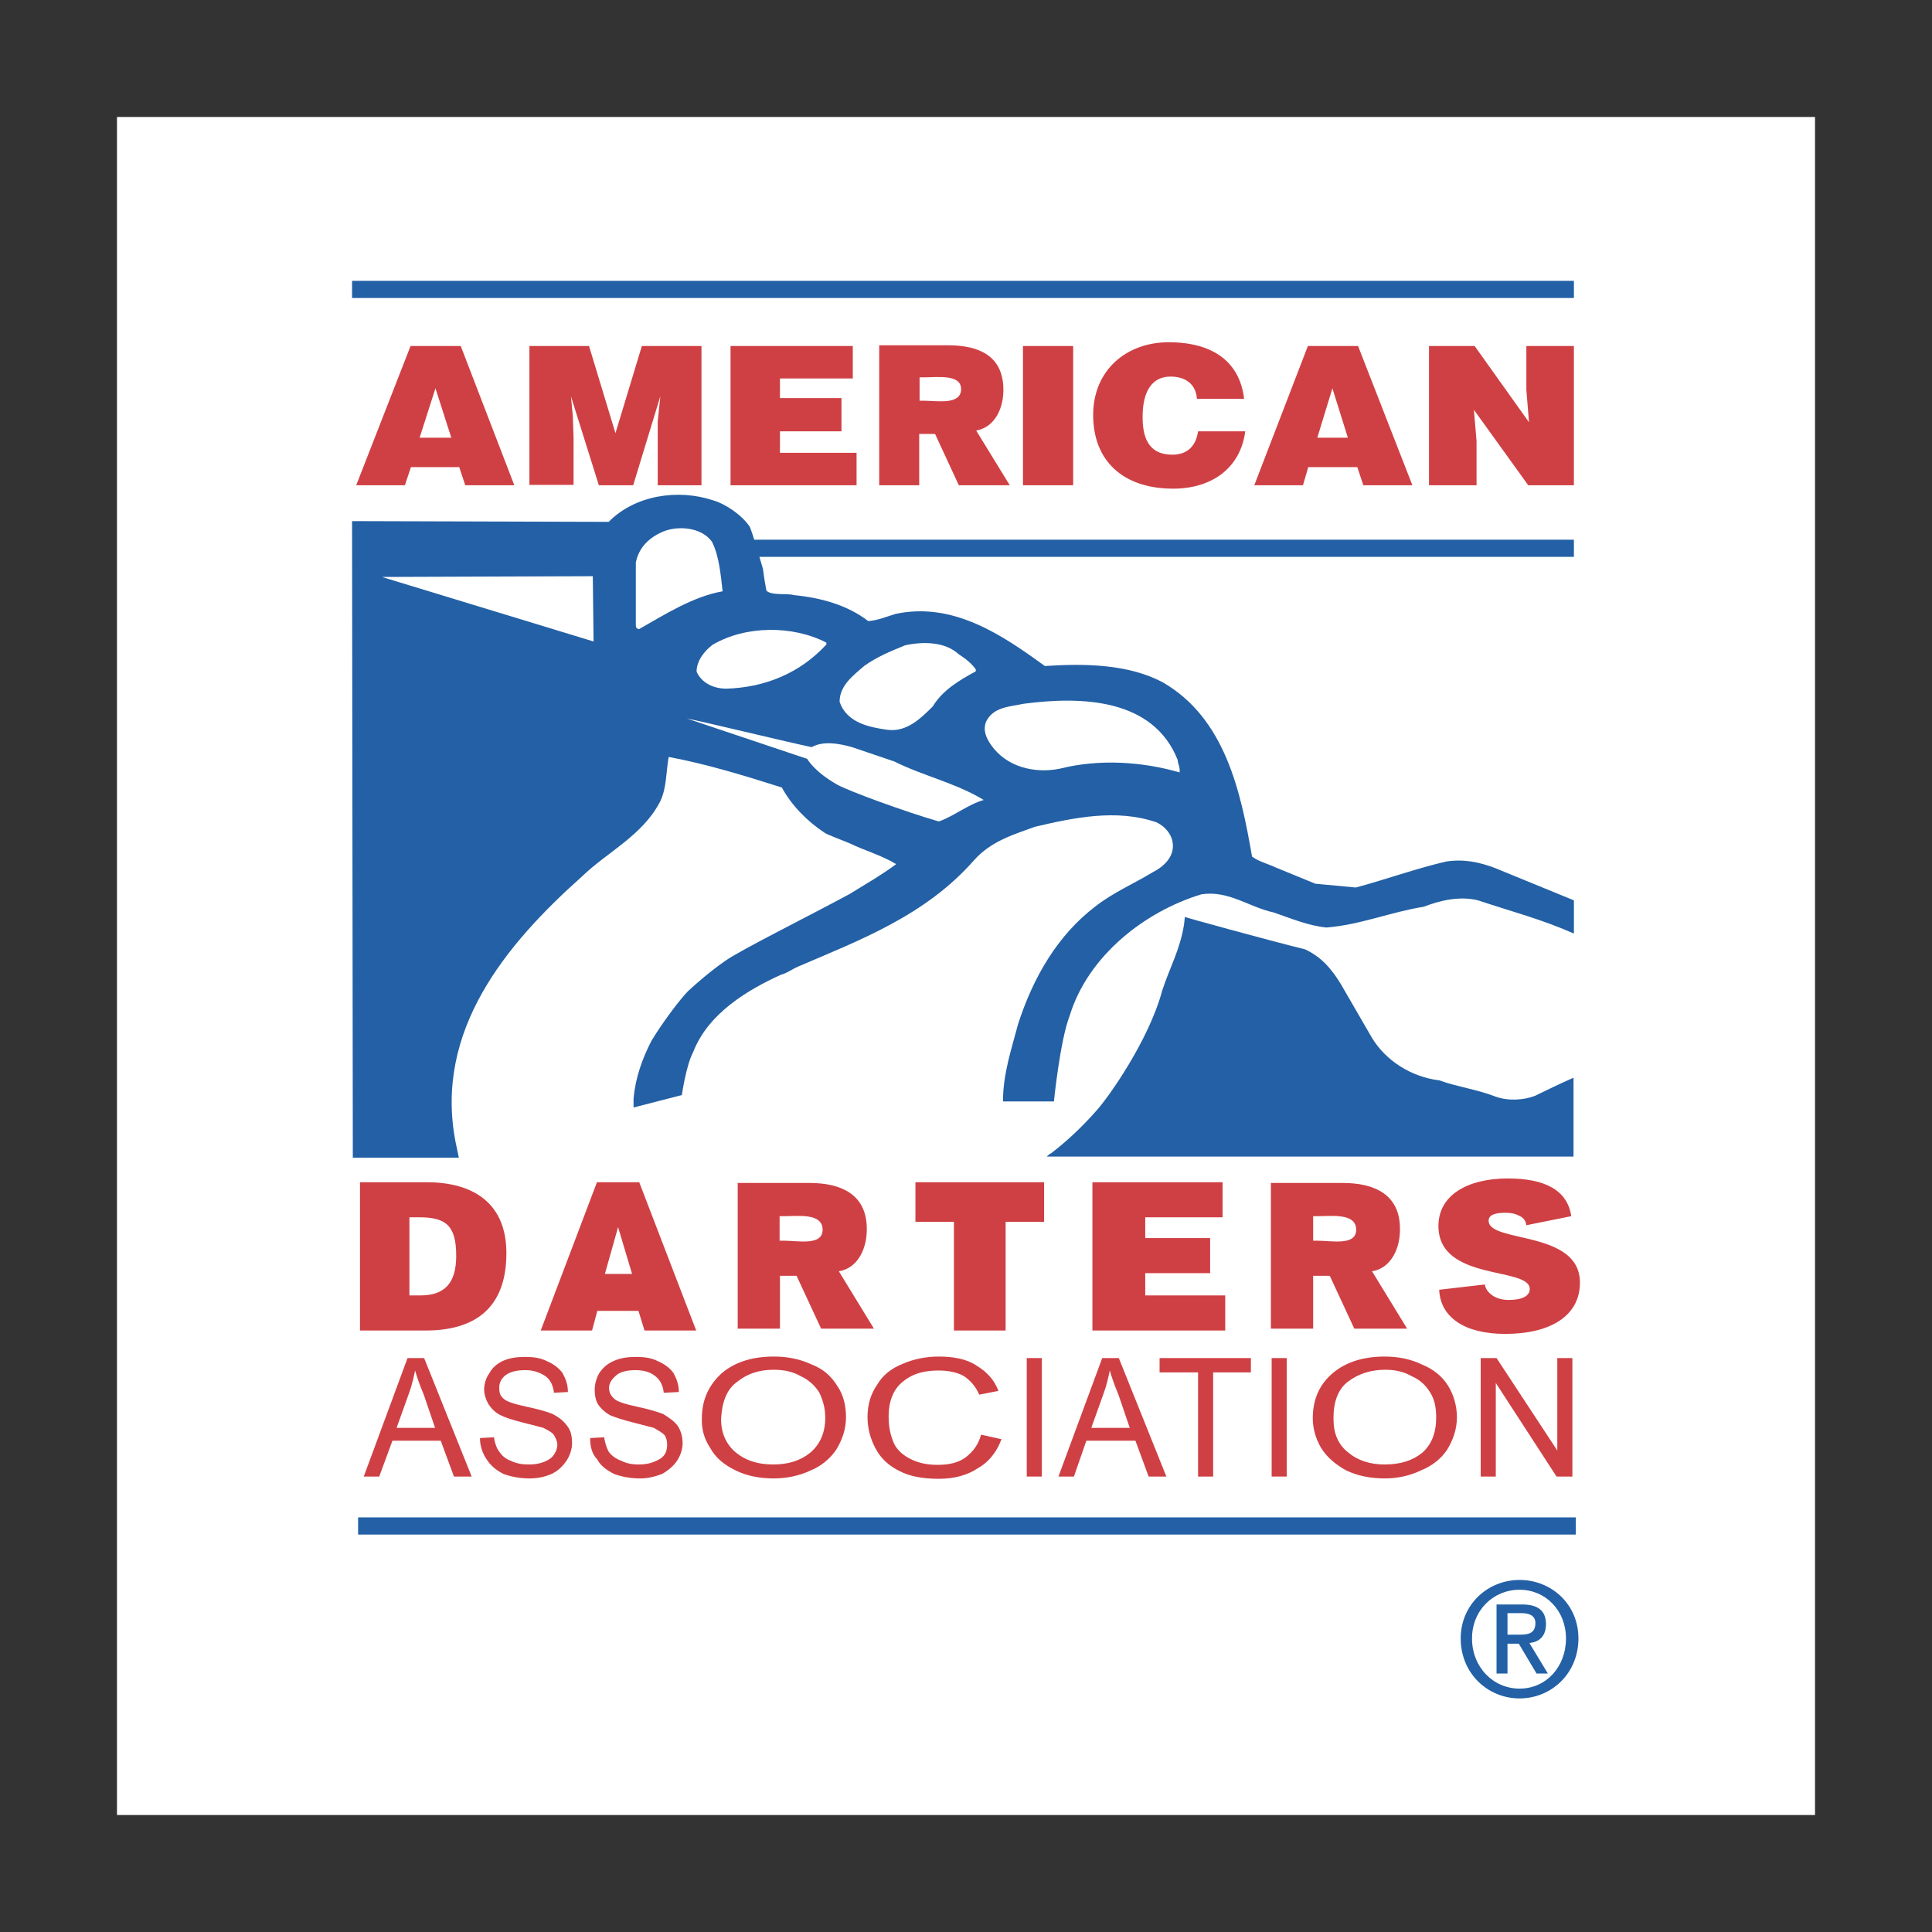 <?xml version="1.0" encoding="UTF-8"?> <svg xmlns="http://www.w3.org/2000/svg" width="800" height="800" viewBox="0 0 800 800" fill="none"><rect x="0" y="0" width="800" height="800" fill="#333333" stroke="none"/><path d="M48.438 751.562H751.562V48.438H48.438V751.562Z" fill="white"></path><path d="M361.875 550.156H340L329.844 528.281H322.969V550.156H305.469V489.844H335.313C348.438 489.844 358.594 494.688 358.906 508.125C359.219 516.719 355.313 525.156 347.344 526.406L361.875 550.156ZM322.813 513.75H324.688C330.469 513.75 340.625 515.937 340.625 509.219C340.625 502.187 330.469 503.594 324.688 503.594H322.813V513.75ZM582.656 550.156H560.781L550.625 528.281H543.75V550.156H526.25V489.844H556.094C569.219 489.844 579.375 494.688 579.688 508.125C580 516.719 576.094 525.156 568.125 526.406L582.656 550.156ZM543.75 513.75H545.625C551.406 513.75 561.562 515.937 561.562 509.219C561.562 502.187 551.406 503.594 545.625 503.594H543.75V513.75Z" fill="#CF4044"></path><path d="M310.469 218.124C310.469 218.124 311.562 220.312 315.937 235.624C316.25 238.28 317.031 243.124 317.344 244.53C319.219 246.718 326.406 245.624 328.594 246.405C339.844 247.499 350.781 250.468 359.531 257.187C363.594 256.874 367.188 255.312 370.781 254.218C394.844 249.062 415.156 263.124 432.656 275.78C449.375 274.687 467.188 274.999 481.406 282.499C507.188 297.343 513.75 327.499 518.437 354.687C521.406 356.874 525 357.655 528.281 359.218L544.688 365.937L561.406 367.499C573.75 364.218 586.094 359.687 598.906 356.718C606.25 355.624 612.656 357.03 618.906 359.374L651.719 372.812V386.562C638.281 380.624 626.563 377.655 612.031 372.812C604.375 370.937 596.406 372.812 589.531 375.468C575.781 377.655 563.281 382.968 549.219 384.062C541.563 383.28 534.688 380.312 527.344 377.812C517.188 375.624 508.75 368.593 497.5 370.312C474.219 377.343 450.625 395.624 442.969 420.468C438.906 430.937 436.406 456.093 436.406 456.093H415.312C415.312 444.53 418.906 434.218 421.562 424.062C427.812 404.687 437.969 387.187 453.594 375.312C461.25 369.374 469.219 366.093 477.188 361.249C481.562 359.062 486.25 354.999 485.625 349.374C485.312 345.312 482.031 341.874 478.75 340.468C462.344 334.843 444.531 338.593 428.594 342.343C419.531 345.624 410.469 348.28 403.438 356.093C383.125 379.218 356.094 389.218 330.312 400.312C327.812 401.405 325.938 402.968 323.438 403.593C309.688 409.843 293.281 419.53 287.031 435.624C284.062 441.249 282.344 453.437 282.344 453.437L262.344 458.593V454.843C263.125 446.249 265.938 438.437 269.688 431.093C274.375 423.28 281.719 413.593 285 410.312C288.594 407.03 294.062 402.187 300.625 397.655C307.187 393.124 334.844 379.374 351.875 370.155C358.437 366.093 365 362.343 371.094 357.812C364.844 354.062 357.969 352.187 351.875 349.218C349.375 348.124 342.031 345.468 341.25 344.687C334.375 340.155 327.812 333.593 323.75 326.093C308.437 321.249 292.812 316.405 276.875 313.437C275.781 319.687 276.094 326.405 273.281 332.03C265.937 346.093 251.406 352.812 240.937 362.968C209.219 391.249 179.844 426.874 188.594 472.655L190 479.374H146.094L145.781 215.78L252.031 216.093C262.969 204.999 280.781 202.343 295.312 207.187C300.625 208.749 307.187 213.28 310.469 218.124Z" fill="#2360A5"></path><path d="M245.781 265.625L158.125 238.906L245.469 238.594L245.781 265.625ZM342.188 266.094V266.875C331.25 278.75 316.719 284.688 300.781 285.156C295.625 285.156 290.625 282.969 288.438 278.125C288.438 273.594 291.719 269.531 295 267.031C308.75 258.906 328.281 258.906 342.188 266.094ZM404.063 277.187V277.969C397.188 281.719 390.312 285.781 386.25 292.5C381.094 297.656 375.313 303.281 367.344 302.187C359.688 301.094 350.625 299.219 347.656 290.625C347.656 283.906 353.125 279.844 357.812 275.781C362.969 272.031 369.062 269.531 374.844 267.188C382.188 265.625 391.25 265.625 397.031 270.937C399.688 272.656 402.188 274.531 404.063 277.187ZM487.656 314.687C487.656 316.25 488.75 317.656 488.438 319.844C472.812 315.312 455 314.219 438.906 318.281C428.281 320.469 416.719 317.5 410.469 308.594C408.594 305.938 406.875 302.656 408.281 298.906C411.25 292.656 418.125 292.656 423.906 291.406C447.656 288.281 477.5 289.062 487.656 314.687ZM346.563 324.844C351.25 327.5 374.219 335.938 388.75 340.156C395 337.969 400.781 333.125 407.344 331.25C395.781 324.219 382.188 321.25 370.312 315.313L352.813 309.375C347.344 307.813 340.781 306.719 336.094 309.375C327.031 307.5 293.594 299.375 284.375 297.5L334.219 314.219C334.219 314.063 336.719 319.219 346.563 324.844Z" fill="white"></path><path d="M540.469 393.125C547.344 396.406 551.406 401.25 555.312 407.656L567.969 429.531C573.75 439.219 584.375 445.937 595.938 447.344C603.281 450 611.562 451.094 619.219 454.063C624.375 455.938 630.781 455.625 635.625 453.75C645.156 449.219 642.188 450.469 651.563 446.25V478.906H433.438C433.438 478.906 434.531 477.813 435.313 477.5C442.031 472.344 448.281 466.406 453.906 460C459.063 454.375 475.781 430.625 481.25 410.156C484.531 400.156 488.594 393.437 490.312 382.656L490.625 379.688C490.625 379.844 524.062 389.063 540.469 393.125Z" fill="#2360A5"></path><path d="M148.281 631.875H652.5M145.781 119.844H651.719M146.094 227.031H651.719" stroke="#2360A5" stroke-width="7.105" stroke-miterlimit="2.613"></path><path d="M294.844 224.376C297.812 230.314 298.438 238.126 299.219 244.845C286.875 247.033 275.156 254.533 264.687 260.47C263.281 260.47 263.281 259.376 263.281 258.595V232.97C264.375 227.345 267.969 223.283 273.438 220.626C280 217.345 290.469 218.126 294.844 224.376Z" fill="white"></path><path d="M147.5 200.938L170 143.281H190.781L212.969 200.938H192.656L190.156 193.438H170.156L167.656 200.938H147.5ZM180.313 160.781L173.75 181.25H186.875L180.313 160.781ZM219.219 200.938V143.281H243.906L254.844 179.375L265.781 143.281H290.469V200.938H272.344V174.531L273.438 164.062L262.188 200.938H247.969L236.406 164.062L237.188 172.187L237.5 181.094V200.781H219.219V200.938ZM302.5 200.938V143.281H353.125V156.719H322.969V164.844H348.438V178.594H322.969V187.5H354.688V200.938H302.5ZM418.125 200.938H397.031L387.188 179.688H380.625V200.938H364.063V142.969H392.5C405.625 142.969 415 147.5 415.469 160.469C415.781 168.594 412.188 176.875 404.219 178.281L418.125 200.938ZM380.781 165.937H382.656C388.125 165.937 397.969 167.812 397.969 161.094C397.969 154.844 388.125 156.25 382.656 156.25H380.781V165.937Z" fill="#CF4044"></path><path d="M423.594 200.938H444.375V143.281H423.594V200.938Z" fill="#CF4044"></path><path d="M495.625 165.313C495.313 159.375 491.25 155.938 484.688 155.938C477.344 155.938 473.125 161.563 473.125 172.656C473.125 180.781 475.313 188.281 485.469 188.281C492.031 188.281 495.312 184.219 496.094 178.594H515.625C513.75 193.438 502.188 202.344 485.781 202.344C465 202.344 452.656 190.781 452.656 171.875C452.656 153.281 466.406 141.719 483.906 141.719C502.813 141.719 513.438 150.312 515.156 165.156H495.625V165.313ZM519.375 200.938L541.563 143.281H562.344L584.844 200.938H564.531L562.031 193.438H541.719L539.531 200.938H519.375ZM551.719 160.781L545.469 181.25H558.125L551.719 160.781ZM633.125 174.844L632.031 161.406V143.281H651.719V200.938H632.812L610.313 169.688L611.406 182.656V200.938H591.719V143.281H610.625L633.125 174.844ZM149.062 550.938V489.531H176.562C196.875 489.531 209.687 498.906 209.687 518.906C209.687 542.031 196.25 550.938 176.25 550.938H149.062ZM169.687 536.406H174.062C183.906 536.406 188.906 531.562 188.906 520C188.906 507.344 184.531 504.062 173.594 504.062H169.531V536.406H169.687ZM223.906 550.938L247.187 489.531H264.687L288.281 550.938H266.875L264.375 542.813H247.344L245.156 550.938H223.906ZM255.938 508.125L250.469 527.5H261.719L255.938 508.125ZM378.906 489.531H432.344V505.938H416.406V550.938H395V505.938H379.063V489.531H378.906ZM452.344 550.938V489.531H506.25V504.062H474.219V512.656H501.094V527.188H474.219V536.406H507.344V550.938H452.344ZM632.031 507.344C631.719 505.156 630.625 504.062 628.75 503.281C627.344 502.5 625.469 502.188 623.281 502.188C618.594 502.188 616.406 503.281 616.406 505.469C616.406 514.844 654.219 509.219 654.219 531.094C654.219 545.156 641.562 552.344 623.281 552.344C606.25 552.344 596.406 545.312 595.938 534.062L614.844 531.875C615.156 534.062 616.719 535.625 618.438 536.719C620.312 537.812 622.5 538.281 624.688 538.281C630.156 538.281 633.438 536.719 633.438 533.75C633.438 524.375 595.625 530.781 595.625 507.656C595.625 494.688 607.969 487.969 624.375 487.969C639.688 487.969 649.062 492.812 650.625 503.594L632.031 507.344Z" fill="#CF4044"></path><path d="M604.844 678.438C604.844 664.375 616.094 654.219 629.219 654.219C642.344 654.219 653.594 664.219 653.594 678.438C653.594 692.969 642.344 703.281 629.219 703.281C616.094 703.281 604.844 692.969 604.844 678.438ZM629.219 699.219C640.156 699.219 648.437 690.313 648.437 678.438C648.437 666.875 640 658.281 629.219 658.281C618.281 658.281 609.531 666.875 609.531 678.438C609.531 690.313 618.281 699.219 629.219 699.219ZM624.062 692.969H619.687V664.375H630.312C636.875 664.375 640.156 667.031 640.156 672.5C640.156 677.656 637.187 680 633.281 680.312L640.938 692.969H636.25L628.906 680.625H624.219V692.969H624.062ZM629.219 676.875C632.5 676.875 635.781 676.562 635.781 672.031C635.781 668.75 632.813 667.969 630 667.969H624.219V676.875H629.219Z" fill="#2360A5"></path><path d="M169.375 576.875C170.469 573.906 171.25 570.625 171.875 567.5C172.656 570.156 173.75 573.438 175.469 577.5L180.156 591.25H164.219L169.375 576.875ZM157.031 611.406L162.5 596.562H182.5L187.969 611.406H195.312L175.625 562.344H168.75L150.625 611.406H157.031ZM198.75 595.469L204.531 595.156C204.844 597.344 205.625 599.688 206.719 601.094C207.813 602.656 209.219 604.063 211.406 604.844C213.594 605.938 216.094 606.406 218.75 606.406C221.406 606.406 223.437 606.094 225.312 605.312C227.187 604.531 228.281 603.906 229.375 602.344C230.156 601.25 230.781 599.687 230.781 598.281C230.781 596.719 230 595.312 229.375 594.219C228.594 593.125 227.188 592.344 225 591.25C223.906 590.937 220.938 590.156 216.563 589.062C212.188 587.969 208.906 586.875 207.5 586.094C205 585 203.437 583.125 202.344 581.563C201.25 579.688 200.469 577.5 200.469 575.313C200.469 573.125 201.25 570.469 202.656 568.594C203.75 566.406 205.937 564.531 208.437 563.438C210.937 562.344 213.906 561.875 217.188 561.875C220.781 561.875 223.75 562.187 226.719 563.75C229.219 564.844 231.406 566.406 232.969 568.594C234.375 571.25 235.156 573.437 235.156 576.406L229.375 576.719C229.062 573.75 227.969 571.562 226.094 570C223.594 568.281 220.781 567.344 217.656 567.344C213.594 567.344 211.094 568.125 209.219 569.531C207.344 571.094 206.719 572.812 206.719 574.687C206.719 576.562 207.031 577.969 208.594 579.219C209.687 580.313 212.969 581.406 218.125 582.5C223.281 583.594 226.875 584.688 228.75 585.469C231.719 587.031 233.437 588.438 235 590.625C236.406 592.5 236.875 594.688 236.875 597.656C236.875 599.844 236.094 602.5 234.687 604.688C233.125 607.031 231.094 609.063 228.437 610.313C225.625 611.563 222.5 612.187 219.375 612.187C215 612.187 211.406 611.406 208.437 610.313C205.469 608.75 203.281 607.031 201.562 604.375C199.844 601.875 198.75 598.906 198.75 595.469ZM244.375 595.469L250.156 595.156C250.469 597.344 251.25 599.688 252.031 601.094C253.125 602.656 255 604.063 257.188 604.844C259.375 605.938 261.562 606.406 264.531 606.406C266.719 606.406 268.906 606.094 270.781 605.312C272.656 604.531 274.063 603.906 275.156 602.344C275.938 601.25 276.25 599.687 276.25 598.281C276.25 596.719 275.938 595.312 275.156 594.219C274.063 593.125 272.656 592.344 270.781 591.25C269.375 590.937 266.719 590.156 262.344 589.062C257.969 587.969 254.688 586.875 252.812 586.094C250.625 585 248.75 583.125 247.656 581.563C246.562 579.688 246.25 577.5 246.25 575.313C246.25 573.125 247.031 570.469 248.125 568.594C249.688 566.25 251.719 564.531 254.375 563.438C256.875 562.344 259.844 561.875 263.125 561.875C266.719 561.875 269.688 562.187 272.656 563.75C275.156 564.844 277.344 566.406 278.906 568.594C280.312 571.25 281.094 573.437 281.094 576.406L274.844 576.719C274.531 573.75 273.438 571.562 271.562 570C269.688 568.437 267.187 567.344 263.125 567.344C259.531 567.344 256.562 568.125 255.156 569.531C253.281 571.094 252.187 572.812 252.187 574.687C252.187 576.562 252.969 577.969 254.375 579.219C255.469 580.313 258.75 581.406 263.906 582.5C269.062 583.594 272.344 584.688 274.531 585.469C277.031 587.031 279.219 588.438 280.781 590.625C281.875 592.5 282.656 594.688 282.656 597.656C282.656 599.844 281.875 602.5 280.469 604.688C279.062 606.875 276.875 608.75 274.219 610.313C271.25 611.406 268.437 612.187 265.156 612.187C260.781 612.187 257.187 611.406 254.219 610.313C251.25 608.75 248.75 607.031 247.344 604.375C245 601.875 244.375 598.906 244.375 595.469ZM305.469 572.031C309.531 568.75 314.531 567.188 320.312 567.188C324.688 567.188 328.281 567.969 331.562 569.844C334.688 571.25 337.344 573.594 339.219 576.562C340.625 579.531 341.719 582.813 341.719 587.031C341.719 593.281 339.531 598.125 335.469 601.562C331.406 604.844 326.406 606.406 320.156 606.406C313.906 606.406 308.906 604.844 304.844 601.562C300.781 598.281 298.594 593.438 298.594 587.813C298.906 580.313 301.094 575 305.469 572.031ZM294.062 599.531C296.25 603.594 299.844 606.563 304.688 608.906C309.062 611.094 314.531 612.187 320.312 612.187C325.781 612.187 330.938 611.094 335.625 608.906C339.844 607.188 343.594 604.219 346.25 600.313C348.75 596.25 350.312 591.719 350.312 586.875C350.312 582.031 349.219 577.5 346.719 573.906C344.219 569.844 340.938 566.875 336.094 565C331.406 562.813 326.25 561.719 320.469 561.719C311.719 561.719 304.531 563.906 299.062 568.437C293.594 573.281 290.625 579.531 290.625 587.344C290.469 591.719 291.562 595.781 294.062 599.531ZM406.25 594.063L414.688 595.937C412.812 601.094 409.531 605.312 405.156 607.812C400.781 610.781 395.312 612.344 388.75 612.344C381.875 612.344 376.406 611.25 372.344 609.062C367.969 606.875 364.688 603.906 362.5 599.687C360.313 595.625 359.219 591.25 359.219 586.719C359.219 581.562 360.625 577.031 363.281 573.281C365.469 569.531 369.062 566.562 373.906 564.687C378.594 562.656 383.75 561.719 388.75 561.719C395 561.719 400.469 562.812 404.375 565.469C408.75 568.125 411.719 571.406 413.438 575.938L405.469 577.5C404.063 574.219 401.875 571.563 398.906 569.688C396.406 568.281 392.656 567.5 388.75 567.5C384.062 567.5 380 568.281 376.719 570.156C373.438 572.031 371.25 574.219 369.844 577.187C368.437 580.156 367.969 583.437 367.969 586.562C367.969 591.094 368.75 594.375 370.156 597.656C371.562 600.625 374.219 602.812 377.5 604.375C380.781 605.937 384.375 606.563 388.125 606.563C392.812 606.563 396.562 605.781 399.687 603.594C402.969 601.094 405.156 598.125 406.25 594.063Z" fill="#CF4044"></path><path d="M425.156 611.406H431.406V562.344H425.156V611.406Z" fill="#CF4044"></path><path d="M457.031 576.875C458.125 573.906 458.906 570.625 459.531 567.5C460.313 570.156 461.406 573.438 463.125 577.5L467.812 591.25H451.875L457.031 576.875ZM444.688 611.406L449.844 596.562H470.156L475.625 611.406H482.969L463.281 562.344H456.406L438.281 611.406H444.688ZM496.094 611.406V568.281H480.156V562.344H517.969V568.281H502.344V611.406H496.094Z" fill="#CF4044"></path><path d="M526.562 611.406H532.812V562.344H526.562V611.406Z" fill="#CF4044"></path><path d="M558.281 572.031C562.656 568.75 567.813 567.188 573.594 567.188C577.656 567.188 581.25 567.969 584.531 569.844C588.125 571.406 590.313 573.594 592.188 576.562C594.063 579.531 594.688 582.813 594.688 587.031C594.688 593.281 592.812 598.125 588.906 601.562C584.844 604.844 579.844 606.406 573.281 606.406C567.5 606.406 562.344 604.844 558.438 601.562C554.062 598.281 552.188 593.438 552.188 587.813C552.031 580.313 554.219 575 558.281 572.031ZM547.031 599.531C549.531 603.594 553.281 606.563 557.5 608.906C562.187 611.094 567.344 612.187 573.438 612.187C578.594 612.187 583.75 611.094 588.281 608.906C592.969 607.031 596.719 604.063 599.219 600.313C601.719 596.25 603.281 591.719 603.281 586.875C603.281 582.031 601.875 577.5 599.687 573.906C597.187 569.844 593.437 566.875 588.75 565C584.375 562.813 578.906 561.719 573.438 561.719C564.688 561.719 557.5 563.906 552.031 568.437C546.25 573.281 543.594 579.531 543.594 587.344C543.594 591.562 544.844 595.781 547.031 599.531ZM613.125 611.406V562.344H619.688L644.844 600.625V562.344H651.094V611.406H644.531L619.375 572.656V611.406H613.125Z" fill="#CF4044"></path></svg> 
